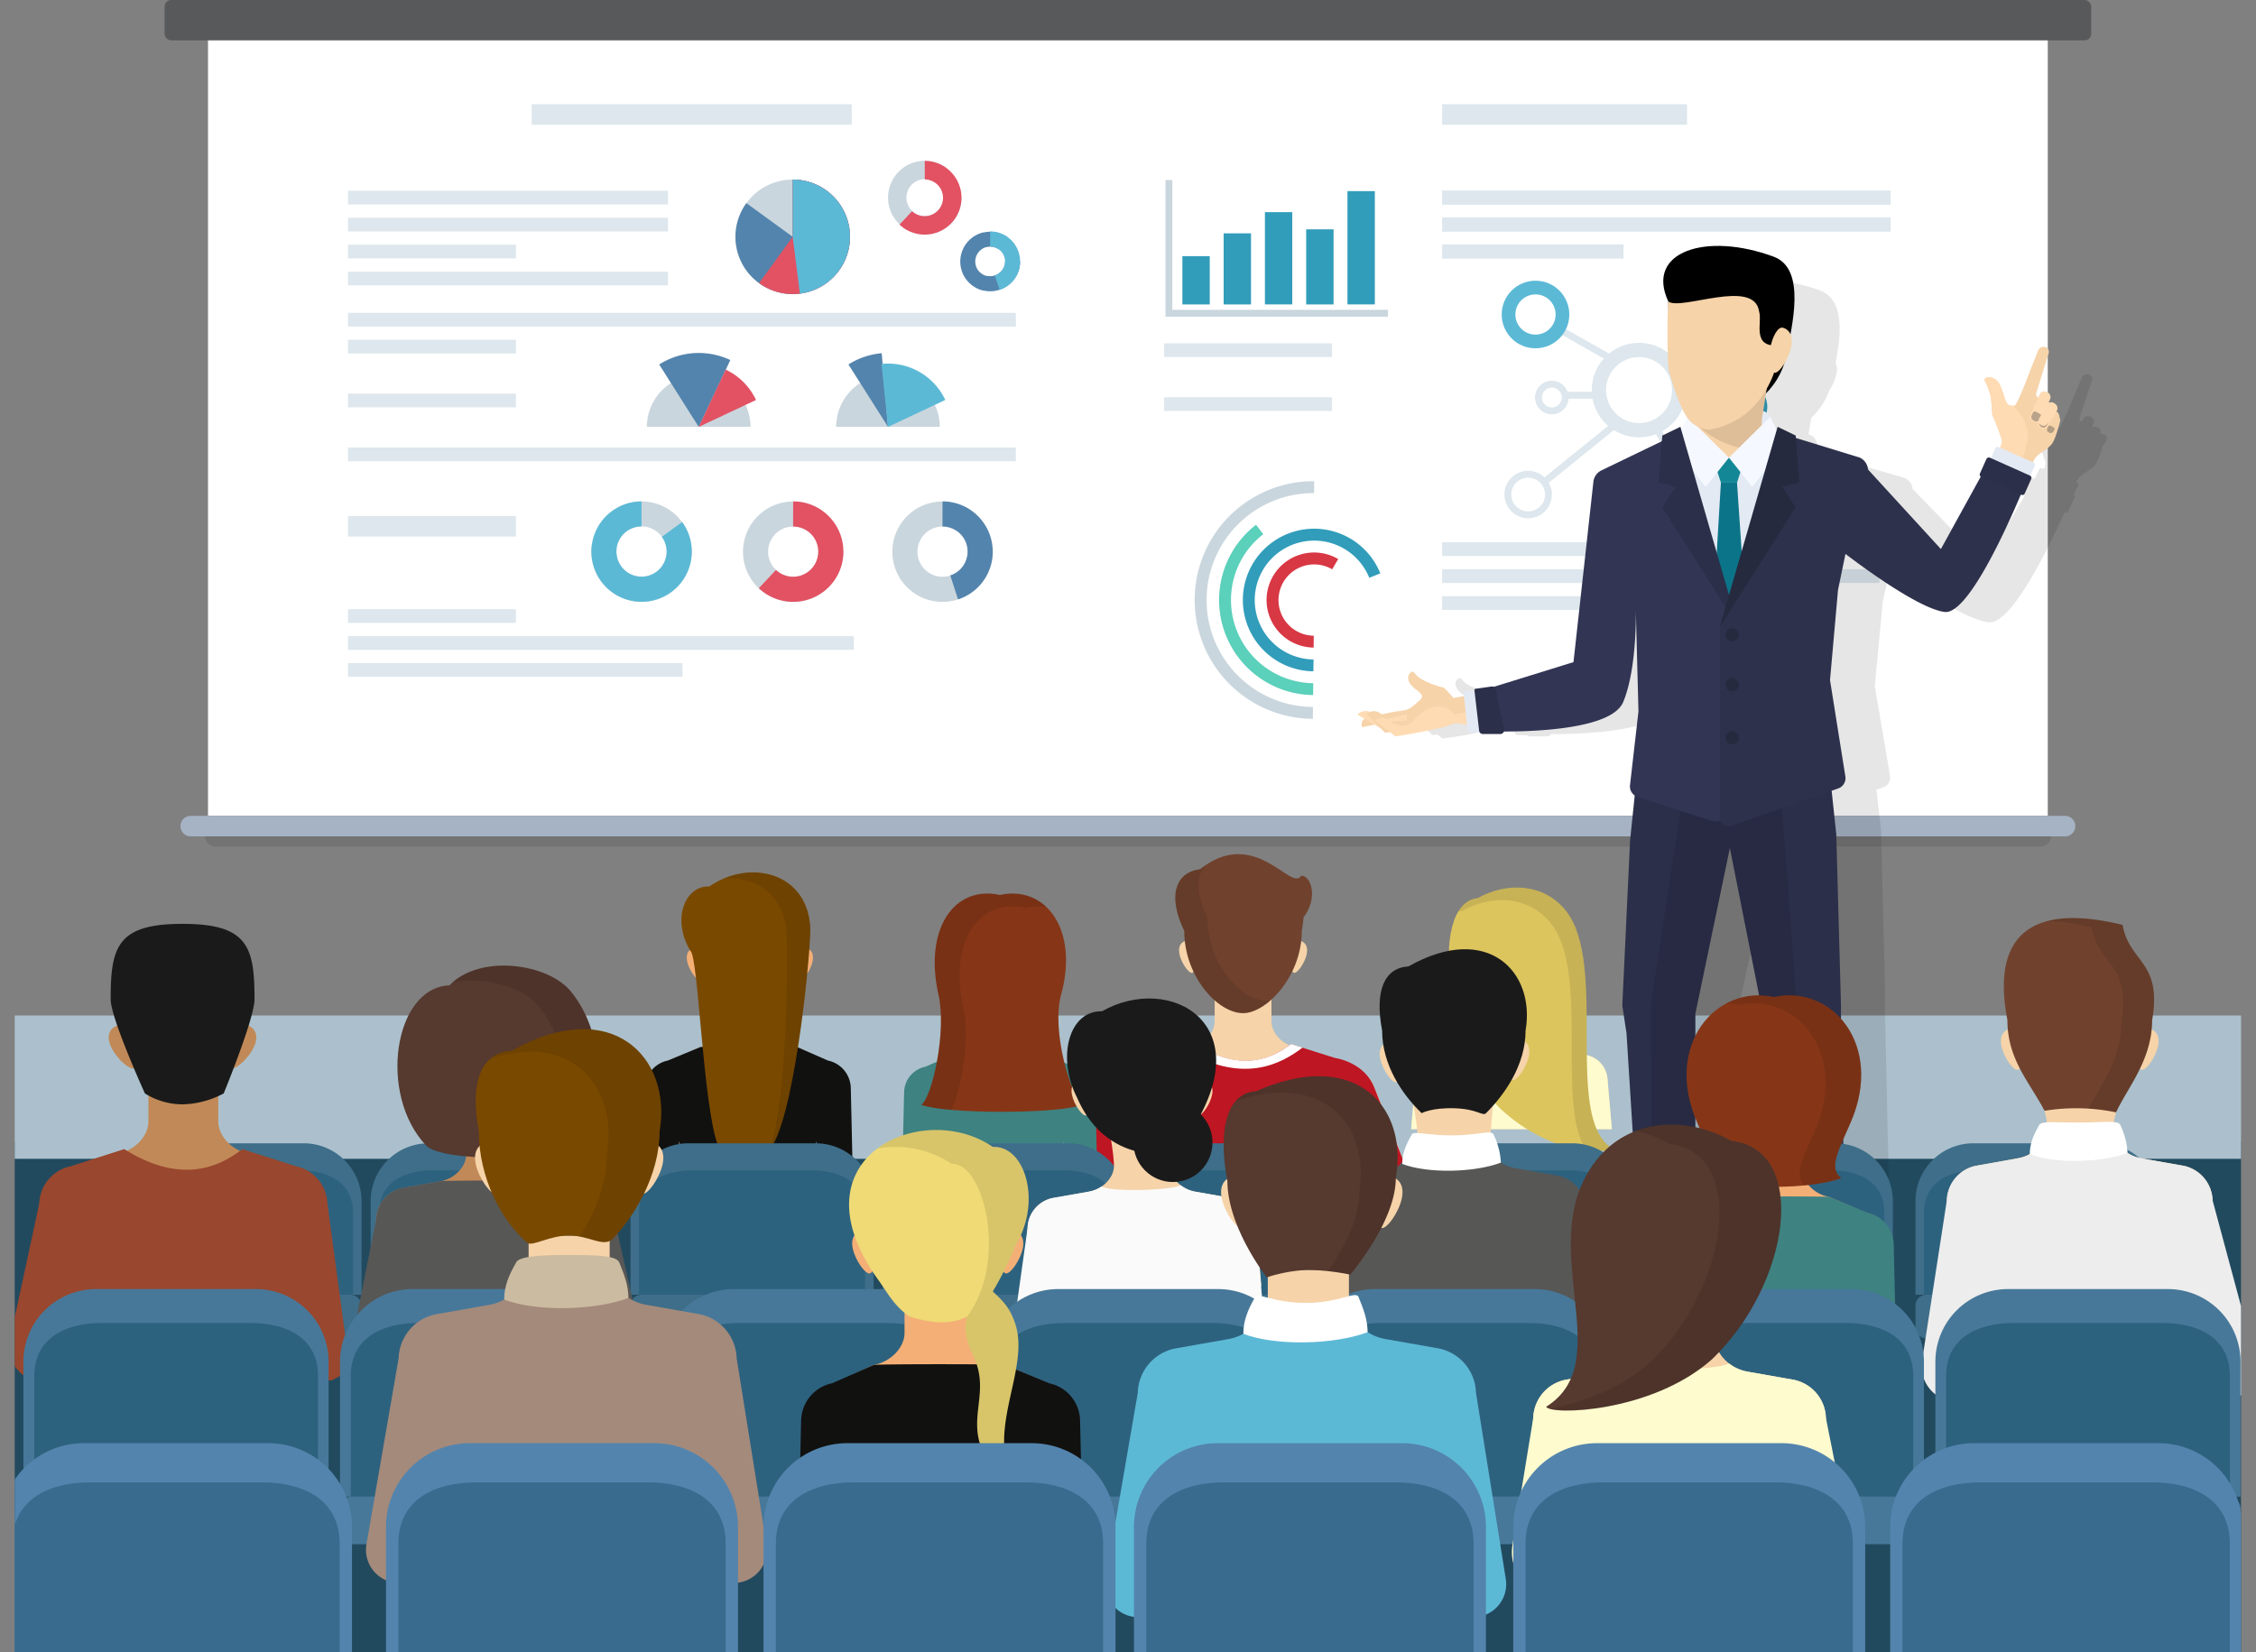<svg xmlns="http://www.w3.org/2000/svg" xmlns:xlink="http://www.w3.org/1999/xlink" viewBox="0 0 658.67 482.43"><rect x="0" y="0" width="658.67" height="482.43" fill="#808080" stroke="none"/><defs><clipPath id="clip-path" transform="translate(0 -17.57)"><rect x="4.3" width="650" height="500" style="fill:none"/></clipPath></defs><title>synergytraining</title><g style="isolation:isolate"><g id="Layer_2" data-name="Layer 2"><g id="background"><rect x="60.73" y="6" width="537.14" height="232.24" style="fill:#fff"/><line x1="199.27" y1="195.63" x2="101.6" y2="195.63" style="fill:none;stroke:#dde7ed;stroke-miterlimit:10;stroke-width:4px"/><line x1="249.27" y1="187.77" x2="101.6" y2="187.77" style="fill:none;stroke:#dde7ed;stroke-miterlimit:10;stroke-width:4px"/><line x1="150.61" y1="179.9" x2="101.6" y2="179.9" style="fill:none;stroke:#dde7ed;stroke-miterlimit:10;stroke-width:4px"/><line x1="150.61" y1="153.69" x2="101.6" y2="153.69" style="fill:none;stroke:#dde7ed;stroke-miterlimit:10;stroke-width:6px"/><line x1="296.6" y1="132.69" x2="101.6" y2="132.69" style="fill:none;stroke:#dde7ed;stroke-miterlimit:10;stroke-width:4px"/><line x1="150.61" y1="116.95" x2="101.6" y2="116.95" style="fill:none;stroke:#dde7ed;stroke-miterlimit:10;stroke-width:4px"/><line x1="150.61" y1="101.22" x2="101.6" y2="101.22" style="fill:none;stroke:#dde7ed;stroke-miterlimit:10;stroke-width:4px"/><line x1="296.6" y1="93.35" x2="101.6" y2="93.35" style="fill:none;stroke:#dde7ed;stroke-miterlimit:10;stroke-width:4px"/><line x1="195.03" y1="81.32" x2="101.6" y2="81.32" style="fill:none;stroke:#dde7ed;stroke-miterlimit:10;stroke-width:4px"/><line x1="150.61" y1="73.45" x2="101.6" y2="73.45" style="fill:none;stroke:#dde7ed;stroke-miterlimit:10;stroke-width:4px"/><line x1="195.03" y1="65.58" x2="101.6" y2="65.58" style="fill:none;stroke:#dde7ed;stroke-miterlimit:10;stroke-width:4px"/><line x1="195.03" y1="57.71" x2="101.6" y2="57.71" style="fill:none;stroke:#dde7ed;stroke-miterlimit:10;stroke-width:4px"/><line x1="248.68" y1="33.43" x2="155.24" y2="33.43" style="fill:none;stroke:#dde7ed;stroke-miterlimit:10;stroke-width:6px"/><line x1="492.55" y1="33.43" x2="421.04" y2="33.43" style="fill:none;stroke:#dde7ed;stroke-miterlimit:10;stroke-width:6px"/><path d="M231.26,70h.36a16.72,16.72,0,0,1,12.78,6.15l.23.28a16.73,16.73,0,0,1,3.16,13.83l-.08.35a16.72,16.72,0,0,1-8.84,11.09l-.33.16a16.72,16.72,0,0,1-14.18,0l-.33-.16a16.72,16.72,0,0,1-8.84-11.09l-.08-.35a16.73,16.73,0,0,1,3.16-13.83l.23-.28A16.72,16.72,0,0,1,231.26,70Z" transform="translate(0 -17.57)" style="fill:#cad6dd"/><path d="M231.44,70h.18a16.72,16.72,0,0,1,12.78,6.15l.23.28a16.73,16.73,0,0,1,3.16,13.83l-.08.35a16.72,16.72,0,0,1-8.84,11.09l-.33.16a16.72,16.72,0,0,1-14.18,0l-.33-.16a16.72,16.72,0,0,1-8.84-11.09l-.08-.35a16.73,16.73,0,0,1,2.81-13.37l13.53,9.83Z" transform="translate(0 -17.57)" style="fill:#5384ad"/><path d="M231.44,70h.18a16.72,16.72,0,0,1,12.78,6.15l.23.28a16.73,16.73,0,0,1,3.16,13.83l-.08.35a16.72,16.72,0,0,1-8.84,11.09l-.33.16a16.72,16.72,0,0,1-14.18,0l-.33-.16a16.72,16.72,0,0,1-2.41-1.46l9.83-13.53Z" transform="translate(0 -17.57)" style="fill:#e25263"/><path d="M231.44,70h.18a16.72,16.72,0,0,1,12.78,6.15l.23.28a16.73,16.73,0,0,1,3.16,13.83l-.08.35a16.72,16.72,0,0,1-8.84,11.09l-.33.16a16.71,16.71,0,0,1-5,1.45l-2.1-16.59Z" transform="translate(0 -17.57)" style="fill:#5cb9d6"/><path d="M180.48,165.67l.14-.07a14.65,14.65,0,0,1,12.42-.44l.29.13a14.66,14.66,0,0,1,8.09,9.44l.08.31a14.66,14.66,0,0,1-2.33,12.21l-.19.26a14.65,14.65,0,0,1-11,5.79h-.32a14.65,14.65,0,0,1-11.38-5l-.21-.24a14.66,14.66,0,0,1-3.27-11.52l7.25,1.05a7.33,7.33,0,0,0,1.59,5.7l.21.24a7.33,7.33,0,0,0,5.56,2.44h.32a7.33,7.33,0,0,0,5.37-2.83l.19-.26a7.33,7.33,0,0,0,1.14-6l-.08-.31a7.33,7.33,0,0,0-4-4.61l-.29-.13a7.33,7.33,0,0,0-6.07.22l-.14.07Z" transform="translate(0 -17.57)" style="fill:#cad6dd"/><path d="M193.23,174.33a7.33,7.33,0,0,1,1.25,5.78q0,.16-.07.31a7.33,7.33,0,0,1-3.78,4.75l-.29.14a7.33,7.33,0,0,1-6.07,0l-.29-.14a7.33,7.33,0,0,1-3.78-4.75q0-.15-.07-.31a7.33,7.33,0,0,1,1.35-5.92l.2-.25a7.33,7.33,0,0,1,5.47-2.63h.16V164h-.16a14.65,14.65,0,0,0-11.2,5.39l-.2.25A14.66,14.66,0,0,0,173,181.75l.07.31a14.66,14.66,0,0,0,7.75,9.72l.29.14a14.65,14.65,0,0,0,12.43,0l.29-.14a14.66,14.66,0,0,0,7.75-9.72l.07-.31A14.66,14.66,0,0,0,199.16,170Z" transform="translate(0 -17.57)" style="fill:#5cb9d6"/><path d="M246.23,178.62c0,.05,0,.11,0,.16A14.66,14.66,0,0,1,240.85,190l-.25.2A14.65,14.65,0,0,1,228.49,193l-.31-.07a14.65,14.65,0,0,1-9.73-7.74l-.14-.29a14.66,14.66,0,0,1,0-12.43l.14-.29a14.65,14.65,0,0,1,9.71-7.76l.31-.07a14.65,14.65,0,0,1,11.72,2.45l-4.3,5.93a7.33,7.33,0,0,0-5.78-1.24l-.31.07a7.33,7.33,0,0,0-4.74,3.79l-.14.29a7.33,7.33,0,0,0,0,6.07l.14.29a7.33,7.33,0,0,0,4.75,3.78l.31.07a7.33,7.33,0,0,0,5.92-1.36l.25-.2a7.33,7.33,0,0,0,2.63-5.47c0-.05,0-.11,0-.16Z" transform="translate(0 -17.57)" style="fill:#cad6dd"/><path d="M231.58,164h.16a14.65,14.65,0,0,1,11.2,5.39l.2.25a14.66,14.66,0,0,1,2.77,12.12l-.07.31a14.66,14.66,0,0,1-7.75,9.72l-.29.14a14.65,14.65,0,0,1-12.43,0l-.29-.14a14.65,14.65,0,0,1-3.53-2.45l5-5.34a7.32,7.32,0,0,0,1.69,1.19l.29.14a7.33,7.33,0,0,0,6.07,0l.29-.14a7.33,7.33,0,0,0,3.78-4.75q0-.15.07-.31a7.33,7.33,0,0,0-1.35-5.92l-.2-.25a7.33,7.33,0,0,0-5.47-2.63h-.16Z" transform="translate(0 -17.57)" style="fill:#e25263"/><path d="M280.74,75.28s0,.08,0,.12a10.74,10.74,0,0,1-3.94,8.21l-.18.15a10.73,10.73,0,0,1-8.87,2l-.23-.05a10.74,10.74,0,0,1-7.13-5.67l-.1-.21a10.74,10.74,0,0,1,0-9.11l.1-.21a10.74,10.74,0,0,1,7.11-5.69l.23-.05a10.73,10.73,0,0,1,8.59,1.8l-3.15,4.35a5.37,5.37,0,0,0-4.24-.91l-.23.05a5.37,5.37,0,0,0-3.47,2.78l-.1.21a5.37,5.37,0,0,0,0,4.45l.1.21a5.37,5.37,0,0,0,3.48,2.77l.23.05a5.37,5.37,0,0,0,4.33-1l.18-.15a5.37,5.37,0,0,0,1.92-4s0-.08,0-.12Z" transform="translate(0 -17.57)" style="fill:#cad6dd"/><path d="M270,64.55h.12a10.74,10.74,0,0,1,8.2,4l.15.18a10.74,10.74,0,0,1,2,8.88l-.05.23a10.74,10.74,0,0,1-5.68,7.12l-.21.1a10.73,10.73,0,0,1-9.11,0l-.21-.1a10.74,10.74,0,0,1-2.59-1.8l3.67-3.91a5.36,5.36,0,0,0,1.24.87l.21.1a5.37,5.37,0,0,0,4.45,0l.21-.1a5.37,5.37,0,0,0,2.77-3.48l.05-.23a5.37,5.37,0,0,0-1-4.34l-.15-.18a5.37,5.37,0,0,0-4-1.93H270Z" transform="translate(0 -17.57)" style="fill:#e25263"/><path d="M289.84,178.62c0,.05,0,.11,0,.16A14.66,14.66,0,0,1,284.46,190l-.25.2A14.65,14.65,0,0,1,272.09,193l-.31-.07a14.65,14.65,0,0,1-9.73-7.74l-.14-.29a14.66,14.66,0,0,1,0-12.43l.14-.29a14.65,14.65,0,0,1,9.71-7.76l.31-.07a14.65,14.65,0,0,1,11.72,2.45l-4.3,5.93a7.33,7.33,0,0,0-5.78-1.24l-.31.07a7.33,7.33,0,0,0-4.74,3.79l-.14.29a7.33,7.33,0,0,0,0,6.07l.14.29a7.33,7.33,0,0,0,4.75,3.78l.31.07a7.33,7.33,0,0,0,5.92-1.36l.25-.2a7.33,7.33,0,0,0,2.63-5.47c0-.05,0-.11,0-.16Z" transform="translate(0 -17.57)" style="fill:#cad6dd"/><path d="M275.18,164h.16a14.65,14.65,0,0,1,11.2,5.39l.2.25a14.66,14.66,0,0,1,2.77,12.12l-.07.31a14.66,14.66,0,0,1-7.75,9.72l-.29.14a14.64,14.64,0,0,1-1.69.67l-2.26-7a7.38,7.38,0,0,0,.77-.3l.29-.14a7.33,7.33,0,0,0,3.78-4.75q0-.15.07-.31A7.33,7.33,0,0,0,281,174.2l-.2-.25a7.33,7.33,0,0,0-5.47-2.63h-.16Z" transform="translate(0 -17.57)" style="fill:#5384ad"/><path d="M297.84,93.88s0,.06,0,.09a8.74,8.74,0,0,1-3.21,6.68l-.15.12a8.73,8.73,0,0,1-7.22,1.66l-.19,0a8.74,8.74,0,0,1-5.8-4.61l-.08-.17a8.74,8.74,0,0,1,0-7.41l.08-.17a8.74,8.74,0,0,1,5.79-4.63l.19,0a8.73,8.73,0,0,1,7,1.46l-2.56,3.54a4.37,4.37,0,0,0-3.45-.74l-.19,0a4.37,4.37,0,0,0-2.83,2.26l-.08.17a4.37,4.37,0,0,0,0,3.62l.08.17A4.37,4.37,0,0,0,288,98.13l.19,0a4.37,4.37,0,0,0,3.53-.81l.15-.12A4.37,4.37,0,0,0,293.47,94s0-.06,0-.09Z" transform="translate(0 -17.57)" style="fill:#5384ad"/><path d="M289.1,85.16h.09a8.74,8.74,0,0,1,6.68,3.22l.12.15a8.74,8.74,0,0,1,1.65,7.22l0,.19a8.74,8.74,0,0,1-4.62,5.79l-.17.08a8.72,8.72,0,0,1-1,.4L290.45,98l.46-.18.17-.08A4.37,4.37,0,0,0,293.34,95l0-.19a4.37,4.37,0,0,0-.81-3.53l-.12-.15a4.37,4.37,0,0,0-3.26-1.57h-.09Z" transform="translate(0 -17.57)" style="fill:#5cb9d6"/><path d="M188.86,142.23c0-.05,0-.11,0-.16a15.16,15.16,0,0,1,5.58-11.58l.26-.21a15.15,15.15,0,0,1,12.53-2.86l.32.07a15.15,15.15,0,0,1,10,8l.14.3a15.16,15.16,0,0,1,1.43,6.43h-30.3Z" transform="translate(0 -17.57)" style="fill:#cad6dd"/><path d="M192.46,124a21.56,21.56,0,0,1,16.19-2.85l.32.07a21.55,21.55,0,0,1,4.26,1.49L204,142.23Z" transform="translate(0 -17.57)" style="fill:#5384ad"/><path d="M211.88,125.51a18.48,18.48,0,0,1,8.71,8.56l.14.3L204,142.23Z" transform="translate(0 -17.57)" style="fill:#e25263"/><path d="M244.12,142.23c0-.05,0-.11,0-.16a15.15,15.15,0,0,1,5.58-11.58l.26-.21a15.15,15.15,0,0,1,12.53-2.86l.32.07a15.15,15.15,0,0,1,10,8l.14.3a15.15,15.15,0,0,1,1.43,6.43h-30.3Z" transform="translate(0 -17.57)" style="fill:#cad6dd"/><path d="M247.71,124a21.55,21.55,0,0,1,9.72-3.28l1.83,21.49Z" transform="translate(0 -17.57)" style="fill:#5384ad"/><path d="M257.36,123.84a18.47,18.47,0,0,1,5.86.33l.32.07a18.48,18.48,0,0,1,12.31,9.82l.14.3-16.72,7.87Z" transform="translate(0 -17.57)" style="fill:#5cb9d6"/><line x1="518.72" y1="176.1" x2="421.04" y2="176.1" style="fill:none;stroke:#dde7ed;stroke-miterlimit:10;stroke-width:4px"/><line x1="548.72" y1="168.23" x2="421.04" y2="168.23" style="fill:none;stroke:#dde7ed;stroke-miterlimit:10;stroke-width:4px"/><line x1="470.05" y1="160.36" x2="421.04" y2="160.36" style="fill:none;stroke:#dde7ed;stroke-miterlimit:10;stroke-width:4px"/><line x1="388.9" y1="117.99" x2="339.89" y2="117.99" style="fill:none;stroke:#dde7ed;stroke-miterlimit:10;stroke-width:4px"/><line x1="388.9" y1="102.25" x2="339.89" y2="102.25" style="fill:none;stroke:#dde7ed;stroke-miterlimit:10;stroke-width:4px"/><line x1="474.01" y1="73.45" x2="421.04" y2="73.45" style="fill:none;stroke:#dde7ed;stroke-miterlimit:10;stroke-width:4.158px"/><line x1="552.01" y1="65.58" x2="421.04" y2="65.58" style="fill:none;stroke:#dde7ed;stroke-miterlimit:10;stroke-width:4.158px"/><line x1="552.01" y1="57.71" x2="421.04" y2="57.71" style="fill:none;stroke:#dde7ed;stroke-miterlimit:10;stroke-width:4.158px"/><path d="M383.38,220.54a27.76,27.76,0,0,1-16.66-49.73l2.12,2.75a24.29,24.29,0,0,0,14.58,43.51Z" transform="translate(0 -17.57)" style="fill:#5bd0bb"/><path d="M383.53,206.67a13.88,13.88,0,1,1,7.17-25.85l-1.75,3a10.41,10.41,0,1,0-5.38,19.39Z" transform="translate(0 -17.57)" style="fill:#d83744"/><path d="M383.31,227.48a34.69,34.69,0,0,1,.37-69.39v3.47a31.22,31.22,0,0,0-.34,62.45Z" transform="translate(0 -17.57)" style="fill:#cad6dd"/><path d="M383.46,213.6A20.82,20.82,0,1,1,403,185l-3.22,1.3a17.35,17.35,0,1,0-16.27,23.84Z" transform="translate(0 -17.57)" style="fill:#319dba"/><polyline points="405.26 91.48 341.28 91.48 341.28 52.58" style="fill:none;stroke:#cad6dd;stroke-miterlimit:10;stroke-width:2px"/><rect x="345.21" y="74.8" width="7.99" height="14.1" style="fill:#319dba"/><rect x="357.26" y="68.14" width="7.99" height="20.76" style="fill:#319dba"/><rect x="369.31" y="61.95" width="7.99" height="26.94" style="fill:#319dba"/><rect x="381.36" y="66.97" width="7.99" height="21.93" style="fill:#319dba"/><rect x="393.41" y="55.81" width="7.99" height="33.08" style="fill:#319dba"/><line x1="500.65" y1="94.75" x2="487.33" y2="106.17" style="fill:none;stroke:#dde7ed;stroke-miterlimit:10;stroke-width:2px"/><line x1="504.23" y1="118.76" x2="489.68" y2="116.3" style="fill:none;stroke:#dde7ed;stroke-miterlimit:10;stroke-width:2px"/><line x1="492.55" y1="140.73" x2="482.84" y2="123.64" style="fill:none;stroke:#dde7ed;stroke-miterlimit:10;stroke-width:2px"/><line x1="466.82" y1="115.42" x2="457" y2="115.42" style="fill:none;stroke:#dde7ed;stroke-miterlimit:10;stroke-width:2px"/><line x1="470.9" y1="105.04" x2="454.97" y2="96.03" style="fill:none;stroke:#dde7ed;stroke-miterlimit:10;stroke-width:2px"/><line x1="472" y1="123.64" x2="450.89" y2="140.73" style="fill:none;stroke:#dde7ed;stroke-miterlimit:10;stroke-width:2px"/><circle cx="478.54" cy="113.91" r="11.72" style="fill:none;stroke:#dde7ed;stroke-miterlimit:10;stroke-width:4.158px"/><circle cx="504.4" cy="89.86" r="6.17" style="fill:none;stroke:#319dba;stroke-miterlimit:10;stroke-width:4px"/><circle cx="509.11" cy="118.76" r="4.88" style="fill:none;stroke:#319dba;stroke-miterlimit:10;stroke-width:4px"/><circle cx="495.11" cy="144.03" r="4.18" style="fill:none;stroke:#319dba;stroke-miterlimit:10;stroke-width:2px"/><circle cx="448.31" cy="91.84" r="7.87" style="fill:none;stroke:#5cb9d6;stroke-miterlimit:10;stroke-width:4px"/><circle cx="446.17" cy="144.41" r="5.93" style="fill:none;stroke:#dde7ed;stroke-miterlimit:10;stroke-width:2px"/><circle cx="453.08" cy="116.08" r="3.91" style="fill:none;stroke:#dde7ed;stroke-miterlimit:10;stroke-width:2px"/><rect x="59.8" y="241.24" width="539.01" height="5.96" rx="2.94" ry="2.94" style="opacity:0.1"/><path d="M602.92,255.81H55.69a3,3,0,0,0-3,3h0a3,3,0,0,0,3,3H602.92a3,3,0,0,0,3-3h0A3,3,0,0,0,602.92,255.81Z" transform="translate(0 -17.57)" style="fill:#a5b3c4"/><rect x="48.06" width="562.49" height="11.79" rx="1.9" ry="1.9" style="fill:#58595b"/><rect x="4.3" y="333.34" width="650" height="149.08" style="fill:#224a5f"/><rect x="4.3" y="296.54" width="650" height="41.85" style="fill:#abc0cc"/></g><g id="trainer"><path d="M614.48,144.53l-.18-.1a1.37,1.37,0,0,0-1.2,0l.12-.19a1.22,1.22,0,0,0-.48-1.73l-.37-.2a1.39,1.39,0,0,0-1.25,0l-.28-.3.42-.88a1.32,1.32,0,0,0-.72-1.78l-.43-.18a1.47,1.47,0,0,0-1.89.68l-.4.84a.91.91,0,0,1-.65-1.14l3.59-10.93a1.33,1.33,0,0,0-1-1.71,1.75,1.75,0,0,0-2,1l-2.36,5.61S601.63,143,600.8,143l-.83,0c-2,0-1.79-3-3.45-5.87a3.51,3.51,0,0,0-3.54-1.85.85.85,0,0,0-.36.11.78.78,0,0,0-.38.55.73.73,0,0,0,0,.35,16.82,16.82,0,0,1,1.77,4.49c.21,1.7.39,4.5.39,4.5a1.44,1.44,0,0,0,.13.48c.52,1.15,2.84,6.3,2.69,7.32a2.12,2.12,0,0,1-.06.25l0,.11-.08.24-.05.15-.11.28-.07.16-.1.25-.52-.22a.7.7,0,0,0-.88.38l-1.28,2.69-.36-.15a.75.75,0,0,0-1,.35l-1.9,4a.66.66,0,0,0,.28.85L579.55,182.1l-21.13-21.73a4,4,0,0,0-2.36-3.25l-18.56-5.36-.06-.66-5.25-2.39-.29.94L530.08,146h0c-.2-.6-.88-1.15-2.06-1.59l.8-4.8a20.6,20.6,0,0,0,5.21-7.93,14.18,14.18,0,0,0,2.16-5,5.28,5.28,0,0,0-.25-3.22c1.59-8.09,2.74-18.54-4.82-21.19-19.46-6.82-37.39-1.49-30.58,12.23-.41,2.36-.34,17.49.14,19,1.36,4.25,3.15,9.75,5.32,12.7l-1.71,3.46-.28-.9-5.25,2.39-.13,1.57-17.49,7.94a4,4,0,0,0-2.36,3.25L473,213l-23.1,6.77a1.12,1.12,0,0,0-.6-.1l-4,.54c-.56.08-1,0-1,.52l-2.13.21a1,1,0,0,0-1,1l0,.34-3.11.52h0a32.34,32.34,0,0,0-2.76-2.83s-5.51-1.23-7.81-3.26c-.13-.12-1-1.17-1.16-1.16-1.25.11-2.64,2.39.73,4.8,2.36,1.69,2.43,2.09.67,3.54-3.56,2.92-2.89,1.88-8.18,2.92-1,.2-1.77.34-2.32.43l-.35-.26a3,3,0,0,0-2.8-.38,3.68,3.68,0,0,0-3.75.69l2,1.14a1.76,1.76,0,0,0-.69,2.3l3.61-.66,1.78,1,1.2,1.15,1.46-.13,1.55,1.14a124.56,124.56,0,0,0,12.27-2.18l.83-.13a42.31,42.31,0,0,0,4.51-1.37c.54.07,1.7.22,3.17.4l.15,1.4a1,1,0,0,0,1.06.85l2.6.06a1.1,1.1,0,0,0,.81.36h5.12a1.08,1.08,0,0,0,1-.66c9.56,0,31.39-.78,34.61-8.06,4.14-9.36,3.66-25.37,3.66-25.37l.77,27.92-2.45,20.18a2.9,2.9,0,0,0,1.33,2.76l-1.35,12.27-2.26,45.15,1.21,7.54,3.72,55.81a27.36,27.36,0,0,1-8.62,4.88c-10.67,4.05-11.58,7.42-10.6,8.36,1.64,1.56,6.25,3.91,12.9,1.51l.82-.31,5-2,.79-.31,2.12-.81c.62-.23,1.12-.41,1.44-.52a38.87,38.87,0,0,1,6.2-1.43,5.5,5.5,0,0,0,4.73-4.41l.19-1.13,0-.22c.06-.39.13-.78.19-1.16h0c.08-.52.16-1,.22-1.5l.8-.17V309.1l10-45.32,9.55,45.32,1.4,20.88,7,42.77.93.3c-.59,2.93-2.25,7.1-2,8.59a2,2,0,0,0,.12,1.22c1.4,2.09,4.87,6.73,8.09,6.13,3.73-.71,8.55-4.37,9.33-8.32a1.37,1.37,0,0,0-.1-.49c0-.13.08-.26.1-.39.1-.51-2.1-5.11-2.91-6.1l2-.37-1.31-59.44v-7L549.19,260l-1.34-11.86,1.84-.6a3,3,0,0,0,2.16-3.17l-4.47-26.46,2.32-24.62,2.17-9.86s20.48,15,28.84,15.86c6.62.67,17.72-22.42,22-32l.1,0a.75.75,0,0,0,1-.35l1.9-4a.66.66,0,0,0-.27-.84l1.29-2.71a.63.63,0,0,0-.29-.87l-.29-.12a9.52,9.52,0,0,1,1.21-1.73c1.08-1,3.33-2,4.43-3.44a21.26,21.26,0,0,0,2.07-5.22l1.09-1.76A1.21,1.21,0,0,0,614.48,144.53Z" transform="translate(0 -17.57)" style="opacity:0.1"/><path d="M535.06,374.44s.94,8.14,1.72,9.08,3.08,6,3,6.57c-.78,4.23-5.63,8.14-9.39,8.89-3.24.65-6.73-4.31-8.14-6.55-.82-1.3,1.86-7.71,2.06-11a23.52,23.52,0,0,0-1-7Z" transform="translate(0 -17.57)"/><path d="M535.06,373.5s.94,8.14,1.72,9.08,3.08,6,3,6.57c-.78,4.23-5.63,8.14-9.39,8.89-3.24.65-6.73-4.31-8.14-6.55-.82-1.3,1.86-7.71,2.06-11a23.52,23.52,0,0,0-1-7Z" transform="translate(0 -17.57)" style="fill:#4c3025"/><path d="M494.39,378c-.1,1.39-.49,4-.85,6.23a5.69,5.69,0,0,1-4.77,4.71,37.22,37.22,0,0,0-6.24,1.53c-1.72.58-8.69,3.58-10.26,4.18-6.7,2.56-11.34.06-13-1.62-1-1-.07-4.61,10.67-8.94s11.65-9.67,11.65-9.67Z" transform="translate(0 -17.57)" style="fill:#4c3025"/><path d="M493.68,383.33a5.69,5.69,0,0,1-4.76,4.71,37.2,37.2,0,0,0-6.24,1.53c-1.72.58-8.69,3.58-10.26,4.18-6.7,2.56-11.34.06-13-1.62a.82.82,0,0,1-.21-.45,1.28,1.28,0,0,0,.08,1.38c1.65,1.67,6.29,4.18,13,1.62,1.58-.6,8.55-3.6,10.26-4.18a37.21,37.21,0,0,1,6.24-1.53,5.69,5.69,0,0,0,4.77-4.71c.14-.88.28-1.8.41-2.69C493.86,382.16,493.77,382.75,493.68,383.33Z" transform="translate(0 -17.57)"/><polygon points="537.5 301.14 537.5 293.63 536.12 243.57 534.46 228.02 505.06 233 477.72 228.02 475.93 245.38 473.65 293.63 474.88 301.69 478.63 361.43 482.26 365.09 494.98 362.22 494.98 296.04 505.06 247.61 514.67 296.04 516.08 318.36 523.15 364.06 530.05 366.41 538.81 364.66 537.5 301.14" style="fill:#2b2f49"/><polygon points="520.34 236.31 505.06 233 490.64 236.73 482 293 482.26 365.09 494.98 362.22 494.98 296.04 505.06 247.61 514.67 296.04 516.08 318.36 523.15 364.06 530.05 366.41 520.34 236.31" style="opacity:0.1"/><path d="M521.55,121.34c-2.06,10.78-12.29,17.37-18.46,17.43-8.29.07-16.05-13-16-33.16-6.85-14.66,11.2-20.36,30.79-13.07C527.54,96.12,523.12,113.07,521.55,121.34Z" transform="translate(0 -17.57)"/><path d="M516.88,139.3c.75,2.51,3.26,23-12.09,22.26-15.12-.69-12.87-19.76-12.09-22.26.43-1.37,4.29-3,12.09-3S516.37,137.61,516.88,139.3Z" transform="translate(0 -17.57)" style="fill:#e4eaf4"/><path d="M514.35,140.42l1.88-12-21,4.7v7.33c0,4-3.83,8-8.56,8.84,0,0,20.15,26.52,15.42,25.69l20.81-25.69C518.18,148.42,514.35,144.47,514.35,140.42Z" transform="translate(0 -17.57)" style="fill:#f6d3a9"/><path d="M495.23,133.09v7.33a6.62,6.62,0,0,1-.07.92,27.22,27.22,0,0,0,10,6.17c5.76,2,11.39,2.16,15.17,1-3.47-1.55-6-4.77-6-8.05l1.88-12Z" transform="translate(0 -17.57)" style="opacity:0.1"/><path d="M535.58,152.69,520.94,148c-5.66,4.34-16.15,10.16-32.3,0L474,152.69A10.82,10.82,0,0,0,465.37,163l14.27,31.76-.22,30.59-1,14.67,26,6.14L530.69,240l-1.85-14.67.64-30.59L544.21,163A10.82,10.82,0,0,0,535.58,152.69Z" transform="translate(0 -17.57)" style="fill:#e4eaf4"/><polygon points="511.65 207.5 504.78 211.63 498.47 207.56 502.44 140.94 507.15 140.94 511.65 207.5" style="fill:#0c7489"/><polygon points="502.44 140.94 500.99 136.42 504.79 133.63 508.6 136.42 507.15 140.94 502.44 140.94" style="fill:#148796"/><polygon points="504.79 133.63 516.88 121.69 520.94 130.46 511.57 142.16 504.79 133.63" style="fill:#f5f8ff"/><polygon points="504.79 133.63 492.7 121.69 488.64 130.46 498.01 142.16 504.79 133.63" style="fill:#f5f8ff"/><path d="M424.3,221.41l23-4.13s2.29,5.58,2.29,8.63S444.12,230,438.89,230a140.17,140.17,0,0,1-14.16-1.37Z" transform="translate(0 -17.57)" style="fill:#f6d3a9"/><path d="M397.71,229.9a2,2,0,0,1,1.27-2.73c.76-.2,1.52-.4,2-.53,1-.31,1.09-.18,4.72-.94,5.32-1.11,4.65,0,8.23-3.12,1.77-1.54,1.71-2-.67-3.78-3.39-2.58-2-5-.73-5.13.15,0,1,1.11,1.17,1.24,2.32,2.16,7.87,3.48,7.87,3.48s4.64,4.32,6.1,8.51c.39,1.12-6.51,3.09-7.07,3.2-3.21.63-6.52.93-9.76,1.39-.48.07-3.39-3.47-3.39-3.47l-9.69,1.88Z" transform="translate(0 -17.57)" style="fill:#f6d3a9"/><path d="M400.46,225.61a31.71,31.71,0,0,0,4.44,1.93c4.07-.92,4.59-1.2,5.87-1.37,0,.25,0,1.85,0,1.85l-7.62,2.27-6.81-4.07h0A3.55,3.55,0,0,1,400.46,225.61Z" transform="translate(0 -17.57)" style="fill:#ffdbb3"/><path d="M403,225.89l3,2.36,4.81-.23.56,2.82-7,.66L399,226.1l.67-.4A2.87,2.87,0,0,1,403,225.89Z" transform="translate(0 -17.57)" style="fill:#f6d3a9"/><path d="M449.64,225.9a14.1,14.1,0,0,0-.49-3.21l-25.86,3.63,1.46,2.26A140.17,140.17,0,0,0,438.89,230C444.12,230,449.64,229,449.64,225.9Z" transform="translate(0 -17.57)" style="fill:#ffdbb3"/><path d="M401.41,227.91a3.58,3.58,0,0,1,4.32.12,4.64,4.64,0,0,0,4.06,1.38c1.91-.37,2.1-.48,3.56-2.12,2.78-3.14,6.79-4.3,9.54-2.59a6,6,0,0,1,2.42,3.14c.69,1.84-17.77,4.85-17.94,4.73l-6-4.66Z" transform="translate(0 -17.57)" style="fill:#ffdbb3"/><path d="M459.4,210.92l5.8-52.52a4.23,4.23,0,0,1,2.38-3.48l23-11.1,16.9,56.9L505,253.6a4,4,0,0,1-5.26,3.65l-21.66-7a3.18,3.18,0,0,1-2.18-3.38l2.47-21.56-.78-29.84s.49,17.11-3.68,27.11-39.34,8.53-39.34,8.53l-1.77-11.94Z" transform="translate(0 -17.57)" style="fill:#323554"/><polygon points="485.33 127.19 484.25 140.86 489.26 142.16 485.33 148.16 507.51 183.16 490.61 124.63 485.33 127.19" style="fill:#2b2f49"/><path d="M566.67,177.9,545.4,154.68A4.23,4.23,0,0,0,543,151.2l-24-7.37-16.9,56.9v55.52a2.58,2.58,0,0,0,3.38,2.46l31.14-10.88a3.18,3.18,0,0,0,2.18-3.38l-4.5-28.28,2.33-26.31,2.18-10.54s20.62,16,29,16.95,24-38.65,24-38.65l-11.23-5Z" transform="translate(0 -17.57)" style="fill:#2e314c"/><polygon points="524.28 127.19 525.36 140.86 520.34 142.16 524.28 148.16 502.1 183.16 519 124.63 524.28 127.19" style="fill:#262a3f"/><circle cx="505.73" cy="185.34" r="1.95" style="fill:#262a3f"/><circle cx="505.73" cy="199.95" r="1.95" style="fill:#262a3f"/><circle cx="505.73" cy="215.43" r="1.95" style="fill:#262a3f"/><path d="M513.58,108.44c1.09,3.46-2.5,10.82,6.27,10,0,0-1.49,20.85-20.39,24.55-1.61.32-4.27-.85-5.64-2.06-2.73-2.41-5-9.65-6.57-15-.48-1.6-.55-17.76-.14-20.29C491,108.32,512.07,98.76,513.58,108.44Z" transform="translate(0 -17.57)" style="fill:#f6d3a9"/><path d="M523,118.62c-.64,3.65-3.54,8-4.9,7.8s-1.95-3.39-1.3-7,2.27-6.41,3.63-6.17S523.66,115,523,118.62Z" transform="translate(0 -17.57)" style="fill:#f6d3a9"/><path d="M434.67,231.58l-5.16-.12a1.06,1.06,0,0,1-1.07-.9l-1.05-10.06a1,1,0,0,1,1-1.07l4-.42a1.09,1.09,0,0,1,1.21.81l2.16,10.61A1,1,0,0,1,434.67,231.58Z" transform="translate(0 -17.57)" style="fill:#e4eaf4"/><path d="M438.1,231.91h-5.16a1.1,1.1,0,0,1-1.09-1l-1.36-11.68c-.07-.59.41-.54,1-.62l4-.57a1.1,1.1,0,0,1,1.23.86l2.41,11.67A1.1,1.1,0,0,1,438.1,231.91Z" transform="translate(0 -17.57)" style="fill:#2b2f49"/><path d="M584.49,146.78c.15-1.09-2.18-6.59-2.71-7.82a1.61,1.61,0,0,1-.13-.51s-.18-3-.39-4.8a18.61,18.61,0,0,0-1.78-4.79.83.83,0,0,1,.71-1.09,3.46,3.46,0,0,1,3.57,2c1.67,3.11,1.47,6.28,3.47,6.27l.84.05c.84.05,4.62-10.19,4.62-10.19l2.37-6a1.74,1.74,0,0,1,2.06-1h0a1.43,1.43,0,0,1,1,1.83l-3.62,11.69a1,1,0,0,0,.81,1.28l1.93.27,3.85,4.43.45,1.93s-1.28,5.23-2.39,6.77-3.37,2.61-4.46,3.68-4.15,7.67-4.15,7.67l-9.35-3.7S584.31,148,584.49,146.78Z" transform="translate(0 -17.57)" style="fill:#f6d3a9"/><path d="M581.43,154.15l7,3.13a65.39,65.39,0,0,0,3.46-10.82c1.23-5.69-4.23-10.43-4.23-10.43l-.4,0c-2,0-1.8-3.16-3.47-6.27a3.46,3.46,0,0,0-3.57-2,.83.83,0,0,0-.71,1.09,18.61,18.61,0,0,1,1.78,4.79c.21,1.82.39,4.8.39,4.8a1.61,1.61,0,0,0,.13.51c.53,1.22,2.86,6.73,2.71,7.82A64.64,64.64,0,0,1,581.43,154.15Z" transform="translate(0 -17.57)" style="fill:#ffdbb3"/><rect x="596.26" y="134.88" width="3.13" height="8.23" rx="1.35" ry="1.35" transform="translate(151.27 -299.65) rotate(30.23)" style="fill:#ffdbb3"/><path d="M597.86,141.4c-.31.56-.76,1.46-1.83.88s-.57-1.45-.26-2,.79-.35,1.37,0S598.16,140.84,597.86,141.4Z" transform="translate(0 -17.57)" style="fill:#4c4c4c;opacity:0.39;mix-blend-mode:soft-light"/><rect x="594.04" y="131.63" width="3.35" height="9.49" rx="1.44" ry="1.44" transform="translate(107.98 -249.42) rotate(24.16)" style="fill:#ffdbb3"/><path d="M595.91,139.44c-.35.65-.87,1.67-2.1,1s-.65-1.66-.3-2.31.91-.4,1.57,0S596.26,138.79,595.91,139.44Z" transform="translate(0 -17.57)" style="fill:#4c4c4c;opacity:0.39;mix-blend-mode:soft-light"/><rect x="598.43" y="137.18" width="2.88" height="7.46" rx="1.33" ry="1.33" transform="matrix(0.86, 0.5, -0.5, 0.86, 152.33, -300.22)" style="fill:#ffdbb3"/><path d="M599.8,143.11c-.27.49-.66,1.27-1.59.77s-.49-1.26-.23-1.75.69-.3,1.19,0S600.07,142.62,599.8,143.11Z" transform="translate(0 -17.57)" style="fill:#4c4c4c;opacity:0.39;mix-blend-mode:soft-light"/><path d="M593.76,152.68l-10.31-4.6a.69.69,0,0,0-.89.41l-1.91,4.29a.69.69,0,0,0,.29.93l10.31,4.6a.69.69,0,0,0,.89-.41l1.91-4.29A.69.69,0,0,0,593.76,152.68Z" transform="translate(0 -17.57)" style="fill:#e4eaf4"/><rect x="582.45" y="149.48" width="6.17" height="14.32" rx="0.74" ry="0.74" transform="translate(203.72 609.81) rotate(-65.93)" style="fill:#2b2f49"/></g><g id="people"><g style="clip-path:url(#clip-path)"><path d="M344.37,296.28c.56,2.56,2.73,5.58,3.68,5.37s1.28-2.45.72-5-1.79-4.46-2.74-4.25S343.81,293.72,344.37,296.28Z" transform="translate(0 -17.57)" style="fill:#f6d3a9"/><path d="M381.49,296.28c-.56,2.56-2.73,5.58-3.68,5.37s-1.28-2.45-.72-5,1.78-4.46,2.74-4.25S382.05,293.72,381.49,296.28Z" transform="translate(0 -17.57)" style="fill:#f6d3a9"/><path d="M371.22,315.82v-6.36H354.64v6.36c0,3.51-3.32,6.94-7.42,7.67l-10.78,3.19c-4.1.72-11.66,4.68-11.66,8.85h76.31c0-4.16-7.56-8.12-11.66-8.85l-10.78-3.19C374.55,322.76,371.22,319.33,371.22,315.82Z" transform="translate(0 -17.57)" style="fill:#f6d3a9"/><path d="M345.77,289.42c0,13.27,9.77,24,17.15,24,6.88,0,17.15-10.76,17.15-24a33.56,33.56,0,0,0,.52-4c4.39-5.71,2.16-12.34-.75-12.1-2.81,4.78-13.42-14.64-29.45-1.93C343.5,272.22,340.64,278.75,345.77,289.42Z" transform="translate(0 -17.57)" style="fill:#70422e"/><g style="opacity:0.1"><path d="M357.38,267.62l-.57.19.41-.07Z" transform="translate(0 -17.57)"/><path d="M369.75,309.78c-7.37,0-17.15-10.76-17.15-24-3.49-7.24-3.28-12.57-.63-15.5-.52.35-1,.73-1.58,1.16-6.9.82-9.76,7.35-4.62,18,0,13.27,9.78,24,17.15,24,2.47,0,5.37-1.39,8.08-3.78A7.41,7.41,0,0,1,369.75,309.78Z" transform="translate(0 -17.57)"/></g><polygon points="415.04 352.17 401.37 317.81 410.33 352.17 415.04 352.17" style="fill:#f6d3a9"/><polygon points="315.54 352.17 324.5 317.81 310.83 352.17 315.54 352.17" style="fill:#f6d3a9"/><path d="M415,369.74l-13.67-34.36c-2.1-5.7-7.59-8.19-11.72-8.92l-12.7-4c-4.91,3.76-14,8.81-28,0l-12.7,4c-4.13.73-10.07,3.47-11.72,8.92l-13.67,34.36Z" transform="translate(0 -17.57)" style="fill:#be1622"/><path d="M380.29,323.49l-3.35-1.06c-4.91,3.76-14,8.81-28,0L345,323.66C362.64,334.56,374.09,328.24,380.29,323.49Z" transform="translate(0 -17.57)" style="fill:#fff"/><path d="M434.43,317.76V312.5h13.72v5.26c0,2.9,2.75,5.74,6.14,6.34l8.92,1.57a7.7,7.7,0,0,1,6.14,7.32l1.25,14.3H412l1.25-14.3a7.7,7.7,0,0,1,6.14-7.32l8.92-1.57C431.68,323.5,434.43,320.66,434.43,317.76Z" transform="translate(0 -17.57)" style="fill:#f6d3a9"/><path d="M413.23,333a7.7,7.7,0,0,1,6.14-7.32l8.92-1.57a8.06,8.06,0,0,0,3.52-1.57c2,1.24,17.05,1.76,19.38.31a8,8,0,0,0,3.1,1.26l8.92,1.57a7.7,7.7,0,0,1,6.14,7.32l1.25,14.3H412Z" transform="translate(0 -17.57)" style="fill:#fefbcf"/><path d="M470.59,352.83c-.84,1.65-17,2.78-32.39-11.36-15-14.3-21.86-60-6.81-61.61,8.56-4.84,19.54-4.39,25.9,3.8C469.62,299.52,456.46,344,470.59,352.83Z" transform="translate(0 -17.57)" style="fill:#ddc55e"/><path d="M457.3,283.66c-6.36-8.19-17.34-8.64-25.9-3.8a7.43,7.43,0,0,0-5.64,3.94,7,7,0,0,1,1.24-.25c8.56-4.84,19.54-4.39,25.9,3.8,11.31,14.55,1.17,53.13,10.34,66.26,4.22.46,7-.12,7.36-.78C456.46,344,469.62,299.52,457.3,283.66Z" transform="translate(0 -17.57)" style="opacity:0.1"/><path d="M211.17,316.48v-5.71h14.9v5.71c0,3.16,3,6.24,6.67,6.89l8.77,4a8.37,8.37,0,0,1,6.67,8l-29.79,17.94-29.79-17.94a8.37,8.37,0,0,1,6.67-8l9.23-4C208.18,322.72,211.17,319.64,211.17,316.48Z" transform="translate(0 -17.57)" style="fill:#f4af76"/><path d="M238.5,357.1l-.06-6.34-1.52,6.34H199.79l-1.52-6.34-.06,6.34H187.81c.22-10.32.49-21.83.49-21.83a8.37,8.37,0,0,1,6.67-8l9.52-3.95c1.23-.22,27-.22,28.24,0l9,3.95a8.37,8.37,0,0,1,6.67,8s.27,11.51.49,21.83Z" transform="translate(0 -17.57)" style="fill:#111110"/><path d="M237.23,298.37c-.55,2.52-2.69,5.5-3.63,5.29s-1.26-2.42-.71-4.94,1.76-4.4,2.7-4.19S237.78,295.85,237.23,298.37Z" transform="translate(0 -17.57)" style="fill:#f4af76"/><path d="M200.64,298.37c.55,2.52,2.69,5.5,3.63,5.29s1.26-2.42.71-4.94-1.76-4.4-2.7-4.19S200.09,295.85,200.64,298.37Z" transform="translate(0 -17.57)" style="fill:#f4af76"/><path d="M201.6,295.29c-5.73-9.49-1.41-19.21,5.48-18.85,11.47-8,28.23-4.45,29.48,11.53.39,5-3.95,51.84-10.88,63.89-4,6.88-11.83,11.62-16.13,0S203.85,296.79,201.6,295.29Z" transform="translate(0 -17.57)" style="fill:#7a4900"/><path d="M236.56,288c-1.1-14-14.17-18.46-25.11-13.92,8.89-.63,17.29,4.44,18.16,15.58.36,4.59.58,47.76-4.88,63.73.34-.48.65-1,.95-1.49C232.62,339.82,237,292.94,236.56,288Z" transform="translate(0 -17.57)" style="opacity:0.1"/><path d="M298.57,319v-5.31H284.73V319c0,2.93-2.77,5.8-6.2,6.4l-8.15,3.72a7.77,7.77,0,0,0-6.2,7.39l27.68,16.67,27.68-16.67a7.77,7.77,0,0,0-6.2-7.39l-8.57-3.72C301.35,324.81,298.57,321.95,298.57,319Z" transform="translate(0 -17.57)" style="fill:#f4af76"/><path d="M273.17,357.63l.06-6.77,1.27,6.77h34.91l1.15-6.77.06,6.77h9.67c-.2-9.8-.47-21.16-.47-21.16a7.77,7.77,0,0,0-6.2-7.39l-8.85-3.67c-.79-.14-25.45-.14-26.24,0l-8.36,3.67a7.77,7.77,0,0,0-6.2,7.39s-.27,11.36-.47,21.16Z" transform="translate(0 -17.57)" style="fill:#3e8281"/><path d="M291.94,278.92C278.45,276,269.73,289,274,308c2.45,10.83-1.85,29.93-5,32.2,7.27,2.72,39.74,2.72,47,0-3.13-2.27-9.16-21.36-6.19-32.2C315,289.18,305.44,276,291.94,278.92Z" transform="translate(0 -17.57)" style="fill:#863617"/><path d="M281.29,311.74c-4.3-19,4.42-32,17.92-29.07a16.23,16.23,0,0,1,6.4-.16,14.55,14.55,0,0,0-13.67-3.6C278.45,276,269.73,289,274,308c2.45,10.83-1.85,29.93-5,32.2a39,39,0,0,0,8.82,1.48C280.64,335.78,283.35,320.84,281.29,311.74Z" transform="translate(0 -17.57)" style="opacity:0.1"/><path d="M184.09,395.65V368.33a16.9,16.9,0,0,1,16.9-16.9h37.18a16.9,16.9,0,0,1,16.9,16.9v27.33Z" transform="translate(0 -17.57)" style="fill:#3e6e89"/><path d="M186.58,395.65v-24c0-8.68,7-12.33,15.72-12.33h34.57c8.68,0,15.72,3.66,15.72,12.33v24Z" transform="translate(0 -17.57)" style="fill:#2d627f"/><path d="M257.74,395.65V368.33a16.9,16.9,0,0,1,16.9-16.9h37.18a16.9,16.9,0,0,1,16.9,16.9v27.33Z" transform="translate(0 -17.57)" style="fill:#3e6e89"/><path d="M260.23,395.65v-24c0-8.68,7-12.33,15.71-12.33h34.57c8.68,0,15.71,3.66,15.71,12.33v24Z" transform="translate(0 -17.57)" style="fill:#2d627f"/><path d="M34.58,395.65V368.33a16.9,16.9,0,0,1,16.9-16.9H88.66a16.9,16.9,0,0,1,16.9,16.9v27.33Z" transform="translate(0 -17.57)" style="fill:#3e6e89"/><path d="M37.07,395.65v-24c0-8.68,7-12.33,15.72-12.33H87.35c8.68,0,15.72,3.66,15.72,12.33v24Z" transform="translate(0 -17.57)" style="fill:#2d627f"/><path d="M108.22,395.65V368.33a16.9,16.9,0,0,1,16.9-16.9H162.3a16.9,16.9,0,0,1,16.9,16.9v27.33Z" transform="translate(0 -17.57)" style="fill:#3e6e89"/><path d="M110.71,395.65v-24c0-8.68,7-12.33,15.71-12.33H161c8.68,0,15.72,3.66,15.72,12.33v24Z" transform="translate(0 -17.57)" style="fill:#2d627f"/><path d="M331.38,395.65V368.33a16.9,16.9,0,0,1,16.9-16.9h37.18a16.9,16.9,0,0,1,16.9,16.9v27.33Z" transform="translate(0 -17.57)" style="fill:#3e6e89"/><path d="M333.87,395.65v-24c0-8.68,7-12.33,15.72-12.33h34.57c8.68,0,15.71,3.66,15.71,12.33v24Z" transform="translate(0 -17.57)" style="fill:#2d627f"/><path d="M405,395.65V368.33a16.9,16.9,0,0,1,16.9-16.9h37.18a16.9,16.9,0,0,1,16.9,16.9v27.33Z" transform="translate(0 -17.57)" style="fill:#3e6e89"/><path d="M407.52,395.65v-24c0-8.68,7-12.33,15.72-12.33H457.8c8.68,0,15.72,3.66,15.72,12.33v24Z" transform="translate(0 -17.57)" style="fill:#2d627f"/><path d="M481.66,395.65V368.33a16.9,16.9,0,0,1,16.9-16.9h37.18a16.9,16.9,0,0,1,16.9,16.9v27.33Z" transform="translate(0 -17.57)" style="fill:#3e6e89"/><path d="M484.15,395.65v-24c0-8.68,7-12.33,15.72-12.33h34.57c8.68,0,15.71,3.66,15.71,12.33v24Z" transform="translate(0 -17.57)" style="fill:#2d627f"/><path d="M559.25,395.65V368.33a16.9,16.9,0,0,1,16.9-16.9h37.18a16.9,16.9,0,0,1,16.9,16.9v27.33Z" transform="translate(0 -17.57)" style="fill:#3e6e89"/><path d="M561.74,395.65v-24c0-8.68,7-12.33,15.71-12.33H612c8.68,0,15.72,3.66,15.72,12.33v24Z" transform="translate(0 -17.57)" style="fill:#2d627f"/><rect x="559.25" y="378.08" width="70.98" height="12.79" rx="3.15" ry="3.15" style="fill:#3e6e89"/><rect x="481.68" y="378.08" width="70.98" height="12.79" rx="3.15" ry="3.15" style="fill:#3e6e89"/><rect x="405.03" y="378.08" width="70.98" height="12.79" rx="3.15" ry="3.15" style="fill:#3e6e89"/><rect x="331.38" y="378.08" width="70.98" height="12.79" rx="3.15" ry="3.15" style="fill:#3e6e89"/><rect x="257.74" y="378.08" width="70.98" height="12.79" rx="3.15" ry="3.15" style="fill:#3e6e89"/><rect x="184.09" y="378.08" width="70.98" height="12.79" rx="3.15" ry="3.15" style="fill:#3e6e89"/><rect x="109.12" y="378.08" width="70.98" height="12.79" rx="3.15" ry="3.15" style="fill:#3e6e89"/><rect x="34.58" y="378.08" width="70.98" height="12.79" rx="3.15" ry="3.15" style="fill:#3e6e89"/><path d="M403,326.83c.71,3.24,3.46,7.07,4.67,6.81s1.62-3.11.91-6.35-2.26-5.66-3.48-5.39S402.26,323.59,403,326.83Z" transform="translate(0 -17.57)" style="fill:#f6d3a9"/><path d="M446.34,326.12c-.71,3.24-3.46,7.07-4.67,6.81s-1.62-3.11-.91-6.35,2.26-5.66,3.48-5.4S447,322.87,446.34,326.12Z" transform="translate(0 -17.57)" style="fill:#f6d3a9"/><path d="M435.08,349.84l1.07-12.58-11.41-1.93-12.53,2.38s1.66,8.15,1.66,12.13S435.08,353.82,435.08,349.84Z" transform="translate(0 -17.57)" style="fill:#f6d3a9"/><path d="M410.29,356.9a11.22,11.22,0,0,1-4.32,1.76l-12.46,2.2a10.76,10.76,0,0,0-8.57,10.22l-4.75,44.13h89.1l-6-44.13a10.76,10.76,0,0,0-8.57-10.22l-12.46-2.2a11.26,11.26,0,0,1-4.92-2.19C426,353.54,421.63,357,410.29,356.9Z" transform="translate(0 -17.57)" style="fill:#575756"/><path d="M438.21,357.07a21.52,21.52,0,0,0-2.07-8.07c-.5-1.69-4.45.11-12.2.11s-11.4-1.47-11.83-.11c-1.57,2.73-2.72,5.39-2.7,8.45C416.88,360.31,430.46,360,438.21,357.07Z" transform="translate(0 -17.57)" style="fill:#fff"/><path d="M445.41,318.53c0,10.09-6.16,18.73-11.54,24.1-1,1-2.4-1.21-9.14-1.43s-9.66,1.43-9.66,1.43c-5.51-5.27-11.54-14-11.54-24.1-2.24-11.82.72-18.33,7.7-18.76C434.32,286.72,448.38,301.35,445.41,318.53Z" transform="translate(0 -17.57)" style="fill:#1a1a1a"/><path d="M63.73,345.07v-7.82H43.33v7.82c0,4.32-4.09,8.54-9.13,9.43l-13.27,3.92a11.46,11.46,0,0,0-9.13,10.89H95.26a11.46,11.46,0,0,0-9.13-10.89L72.86,354.5C67.82,353.61,63.73,349.39,63.73,345.07Z" transform="translate(0 -17.57)" style="fill:#c18957"/><polygon points="97.26 370.1 95.6 351.56 87.05 370.1 97.26 370.1" style="fill:#c18957"/><polygon points="20.01 370.1 11.46 351.56 9.8 370.1 20.01 370.1" style="fill:#c18957"/><path d="M96.9,420.64l5.28-2.77L95.6,369.13a11.55,11.55,0,0,0-9.21-11l-15.63-5c-6,4.63-17.24,10.84-34.48,0l-15.63,5a11.55,11.55,0,0,0-9.21,11L2.89,408.78A10.18,10.18,0,0,0,9.8,420.64H96.9Z" transform="translate(0 -17.57)" style="fill:#99472e"/><path d="M32,322.14c1.08,3.55,5.3,7.73,7.15,7.44s2.48-3.4,1.4-6.94-3.46-6.18-5.32-5.9S30.9,318.6,32,322.14Z" transform="translate(0 -17.57)" style="fill:#c18957"/><path d="M74.58,322.14c-1.08,3.55-5.3,7.73-7.15,7.44s-2.48-3.4-1.39-6.94,3.46-6.18,5.32-5.9S75.66,318.6,74.58,322.14Z" transform="translate(0 -17.57)" style="fill:#c18957"/><path d="M74.31,309.35c0-15.27-1.92-22-21-22s-21,6.69-21,22c0,5.58,10,27.52,10,27.52a20.71,20.71,0,0,0,11,3.19,26.93,26.93,0,0,0,12-3.19S74.31,315,74.31,309.35Z" transform="translate(0 -17.57)" style="fill:#1a1a1a"/><path d="M153.11,354.69v-6.52h-17v6.52c0,3.6-3.41,7.12-7.61,7.86l-11.05,2a9.54,9.54,0,0,0-7.61,9.07l-1.55,17.72h72.62l-1.55-17.72a9.54,9.54,0,0,0-7.61-9.07l-11.05-2C156.52,361.81,153.11,358.29,153.11,354.69Z" transform="translate(0 -17.57)" style="fill:#c18957"/><path d="M124.44,352.1c-14.13-14.8-9.49-46.15,6.78-46.8,8.93-9.27,28.89-6.4,35.54,1.89,10.62,13.23,9.95,33.54-.68,44.48C161.11,356.78,129,356.9,124.44,352.1Z" transform="translate(0 -17.57)" style="fill:#56392f"/><path d="M166.76,307.2c-6.43-8-25.27-11-34.59-2.79,9.36-1.83,20.55,1.32,25.21,7.12,10.18,12.68,10,31.86.58,43.07,3.85-.66,6.86-1.63,8.12-2.92C176.71,340.74,177.38,320.42,166.76,307.2Z" transform="translate(0 -17.57)" style="opacity:0.1"/><path d="M179.38,373.57a9.54,9.54,0,0,0-7.61-9.07l-11.05-2c-1.62-.29-30.82-.25-32.21,0l-11.05,2a9.54,9.54,0,0,0-7.61,9.07l-7.55,37.72h85.62Z" transform="translate(0 -17.57)" style="fill:#575756"/><path d="M526.23,359v-6.66H508.86V359c0,3.68-3.48,7.28-7.78,8l-10.23,4.67a9.76,9.76,0,0,0-7.78,9.27l34.74,20.92L552.55,381a9.76,9.76,0,0,0-7.78-9.27L534,367.08C529.72,366.32,526.23,362.72,526.23,359Z" transform="translate(0 -17.57)" style="fill:#f4af76"/><path d="M494.35,407.51l.08-8.5,1.59,8.5h43.82l1.44-8.5.08,8.5h12.13c-.26-12.3-.59-26.56-.59-26.56a9.76,9.76,0,0,0-7.78-9.27L534,367.08c-1-.18-31.95-.17-32.93,0l-10.49,4.6a9.76,9.76,0,0,0-7.78,9.27s-.34,14.26-.59,26.56Z" transform="translate(0 -17.57)" style="fill:#3e8281"/><path d="M517.91,308.71c-16.94-3.68-32.14,14-22.49,36.48,3.51,8.18,6.71,13.56,2.78,16.4,9.12,3.41,30.29,3.41,39.42,0-3.93-2.85-.73-8.23,2.78-16.4C550.05,322.7,534.86,305,517.91,308.71Z" transform="translate(0 -17.57)" style="fill:#863617"/><path d="M517.91,308.71A20.13,20.13,0,0,0,504,310.59a21.2,21.2,0,0,1,3.49.45c16.94-3.68,32.14,14,22.49,36.48-3.43,8-6.55,13.3-3,16.2a44.56,44.56,0,0,0,10.64-2.13c-3.93-2.85-.73-8.23,2.78-16.4C550.05,322.7,534.86,305,517.91,308.71Z" transform="translate(0 -17.57)" style="opacity:0.1"/><path d="M584.36,323.12c.71,3.27,3.49,7.14,4.72,6.87s1.63-3.14.92-6.41-2.28-5.71-3.51-5.44S583.64,319.84,584.36,323.12Z" transform="translate(0 -17.57)" style="fill:#f6d3a9"/><path d="M630.06,323.1c-.71,3.27-3.49,7.14-4.72,6.87s-1.63-3.14-.92-6.41,2.28-5.71,3.51-5.44S630.77,319.82,630.06,323.1Z" transform="translate(0 -17.57)" style="fill:#f6d3a9"/><path d="M616.69,347l2.37-9.92H595.36s2.37,5.9,2.37,9.92-3.8,7.94-8.49,8.77L576.89,358a10.65,10.65,0,0,0-8.49,10.12v19.78H646V368.11A10.65,10.65,0,0,0,637.52,358l-12.34-2.18C620.5,355,616.69,351.05,616.69,347Z" transform="translate(0 -17.57)" style="fill:#f6d3a9"/><path d="M593.51,354.06a11.12,11.12,0,0,1-4.28,1.75L576.89,358a10.65,10.65,0,0,0-8.49,10.12l-7.23,46.82a10.41,10.41,0,0,0,10.29,12h76.79a10.41,10.41,0,0,0,10.05-13.11L646,368.11A10.65,10.65,0,0,0,637.52,358l-12.34-2.18a11.15,11.15,0,0,1-4.87-2.17C609,350.73,604.74,354.15,593.51,354.06Z" transform="translate(0 -17.57)" style="fill:#ededed"/><path d="M621.16,354.23a21.31,21.31,0,0,0-2.05-8c-.5-1.67-4.41-.87-12.08-.87s-11.29-.47-11.72.87c-1.56,2.71-2.69,5.34-2.68,8.37C600,357.44,613.49,357.12,621.16,354.23Z" transform="translate(0 -17.57)" style="fill:#fff"/><path d="M619.72,287.65c-37.95-9.2-35.89,15.88-33.63,27.8,0,11.6,6.55,18.22,10.84,26.49h0a57.61,57.61,0,0,1,20.5.37l.38.08c3.35-7.22,10.53-15.34,10.53-26.94C631.32,298.12,621.72,298.86,619.72,287.65Z" transform="translate(0 -17.57)" style="fill:#70422e"/><path d="M619.72,287.65c-9.57-2.32-16.6-2.46-21.72-1.18a66.16,66.16,0,0,1,12.7,1.94c2,11.21,11.61,10.47,8.62,27.8,0,10.62-6,18.32-9.6,25.09a57.59,57.59,0,0,1,7.71,1l.38.08c3.35-7.22,10.53-15.34,10.53-26.94C631.32,298.12,621.72,298.86,619.72,287.65Z" transform="translate(0 -17.57)" style="opacity:0.1"/><path d="M313,337.38c.61,2.82,3,6.14,4.06,5.91s1.41-2.7.79-5.52-2-4.91-3-4.68S312.36,334.56,313,337.38Z" transform="translate(0 -17.57)" style="fill:#f6d3a9"/><path d="M353.86,337.38c-.61,2.82-3,6.14-4.06,5.91s-1.41-2.7-.79-5.52,2-4.91,3-4.68S354.47,334.56,353.86,337.38Z" transform="translate(0 -17.57)" style="fill:#f6d3a9"/><path d="M341.58,358v-6.26l-18-6s1.66,8.81,1.66,12.27-3.27,6.84-7.31,7.55l-10.61,1.87a9.17,9.17,0,0,0-7.31,8.71l-1.48,17h69.75l-1.48-17a9.17,9.17,0,0,0-7.31-8.71l-10.61-1.87C344.85,364.81,341.58,361.43,341.58,358Z" transform="translate(0 -17.57)" style="fill:#f6d3a9"/><path d="M347.5,348.14c7.57,6.84-3.14,14.19-9.7,6.38-7.3,0-17.62-3.3-23.29-16.33-6.07-11.86-2.43-25.56,7.22-25.31C341.78,301.54,368.29,316.77,347.5,348.14Z" transform="translate(0 -17.57)" style="fill:#1a1a1a"/><circle cx="342.46" cy="333.63" r="11.54" style="fill:#1a1a1a"/><path d="M366.81,376.11a9.17,9.17,0,0,0-7.31-8.71l-10.61-1.87a9.59,9.59,0,0,1-4.19-1.87c-2.37,1.48-20.3,2.09-23.07.37a9.56,9.56,0,0,1-3.68,1.5l-10.61,1.87a9.17,9.17,0,0,0-7.31,8.71l-7,49.79,77.91,1Z" transform="translate(0 -17.57)" style="fill:#fafafa"/><path d="M6.83,454.61v-39.4A21.21,21.21,0,0,1,28,394H74.72a21.21,21.21,0,0,1,21.21,21.21v39.4Z" transform="translate(0 -17.57)" style="fill:#477899"/><path d="M10,454.61V419.38c0-10.89,8.83-15.48,19.73-15.48h43.4c10.89,0,19.73,4.59,19.73,15.48v35.23Z" transform="translate(0 -17.57)" style="fill:#2d627f"/><path d="M99.27,454.61v-39.4A21.21,21.21,0,0,1,120.48,394h46.67a21.21,21.21,0,0,1,21.21,21.21v39.4Z" transform="translate(0 -17.57)" style="fill:#477899"/><path d="M102.4,454.61V419.38c0-10.89,8.83-15.48,19.73-15.48h43.4c10.89,0,19.73,4.59,19.73,15.48v35.23Z" transform="translate(0 -17.57)" style="fill:#2d627f"/><path d="M287.75,454.61v-39.4A21.21,21.21,0,0,1,309,394h46.67a21.21,21.21,0,0,1,21.21,21.21v39.4Z" transform="translate(0 -17.57)" style="fill:#477899"/><path d="M290.87,454.61V419.38c0-10.89,8.83-15.48,19.73-15.48H354c10.89,0,19.73,4.59,19.73,15.48v35.23Z" transform="translate(0 -17.57)" style="fill:#2d627f"/><path d="M193.06,454.61v-39.4A21.21,21.21,0,0,1,214.28,394h46.67a21.21,21.21,0,0,1,21.21,21.21v39.4Z" transform="translate(0 -17.57)" style="fill:#477899"/><path d="M196.19,454.61V419.38c0-10.89,8.83-15.48,19.73-15.48h43.4c10.89,0,19.73,4.59,19.73,15.48v35.23Z" transform="translate(0 -17.57)" style="fill:#2d627f"/><path d="M380.18,454.61v-39.4A21.21,21.21,0,0,1,401.4,394h46.67a21.21,21.21,0,0,1,21.21,21.21v39.4Z" transform="translate(0 -17.57)" style="fill:#477899"/><path d="M383.31,454.61V419.38c0-10.89,8.83-15.48,19.73-15.48h43.4c10.89,0,19.73,4.59,19.73,15.48v35.23Z" transform="translate(0 -17.57)" style="fill:#2d627f"/><path d="M472.62,454.61v-39.4A21.21,21.21,0,0,1,493.84,394h46.67a21.21,21.21,0,0,1,21.21,21.21v39.4Z" transform="translate(0 -17.57)" style="fill:#477899"/><path d="M475.75,454.61V419.38c0-10.89,8.83-15.48,19.73-15.48h43.4c10.89,0,19.73,4.59,19.73,15.48v35.23Z" transform="translate(0 -17.57)" style="fill:#2d627f"/><path d="M565.06,454.61v-39.4A21.21,21.21,0,0,1,586.27,394h46.67a21.21,21.21,0,0,1,21.21,21.21v39.4Z" transform="translate(0 -17.57)" style="fill:#477899"/><path d="M568.19,454.61V419.38c0-10.89,8.83-15.48,19.73-15.48h43.4c10.89,0,19.73,4.59,19.73,15.48v35.23Z" transform="translate(0 -17.57)" style="fill:#2d627f"/><rect x="565.06" y="437.04" width="89.1" height="13.89" rx="3.37" ry="3.37" style="fill:#477899"/><rect x="473.26" y="437.04" width="89.1" height="13.89" rx="3.37" ry="3.37" style="fill:#477899"/><rect x="380.18" y="437.04" width="89.1" height="13.89" rx="3.37" ry="3.37" style="fill:#477899"/><rect x="287.75" y="437.04" width="89.1" height="13.89" rx="3.37" ry="3.37" style="fill:#477899"/><rect x="193.06" y="437.04" width="89.1" height="13.89" rx="3.37" ry="3.37" style="fill:#477899"/><rect x="99.27" y="437.04" width="89.1" height="13.89" rx="3.37" ry="3.37" style="fill:#477899"/><rect x="6.83" y="437.04" width="89.1" height="13.89" rx="3.37" ry="3.37" style="fill:#477899"/><path d="M138.92,357.59c.89,4.09,4.36,8.91,5.89,8.58s2-3.92,1.15-8-2.85-7.13-4.38-6.8S138,353.5,138.92,357.59Z" transform="translate(0 -17.57)" style="fill:#f6d3a9"/><path d="M193.45,357.59c-.89,4.09-4.36,8.91-5.89,8.58s-2-3.92-1.15-8,2.85-7.13,4.38-6.8S194.34,353.5,193.45,357.59Z" transform="translate(0 -17.57)" style="fill:#f6d3a9"/><path d="M178,387.48V378.4H154.34v9.08C154.34,392.5,178,392.5,178,387.48Z" transform="translate(0 -17.57)" style="fill:#f6d3a9"/><path d="M148.32,396.38a14.14,14.14,0,0,1-5.45,2.22l-15.69,2.77a13.55,13.55,0,0,0-10.8,12.88L107,468.52a9.65,9.65,0,0,0,9.51,11.29h97.75a9.65,9.65,0,0,0,9.53-11.18l-8.71-54.4a13.55,13.55,0,0,0-10.8-12.88l-15.69-2.77a14.18,14.18,0,0,1-6.19-2.76C168.05,392.15,162.6,396.49,148.32,396.38Z" transform="translate(0 -17.57)" style="fill:#a48a7b"/><path d="M183.49,396.59c-.07-3.87-1.25-6.78-2.61-10.17-.63-2.13-5.61-2.38-15.37-2.38s-14.37.67-14.91,2.38c-2,3.44-3.42,6.79-3.4,10.65C156.61,400.67,173.73,400.27,183.49,396.59Z" transform="translate(0 -17.57)" style="fill:#cbbba0"/><path d="M192.57,348c0,12.58-7.36,25.08-14.13,31.75-3,1.76-6.33-1.38-12.47-1.38-5.45,0-10.43,3.18-11.94,2.18-7.67-6.46-14.22-19.09-14.22-32.55-2.82-14.89.91-23.1,9.7-23.63C178.6,308,196.3,326.39,192.57,348Z" transform="translate(0 -17.57)" style="fill:#7a4900"/><path d="M149.5,324.4a10.41,10.41,0,0,0-6.32,2.4c23.63-8.25,37.36,8.48,34,27.77,0,8.73-3.54,17.41-8,24.13,4.14.74,6.77,2.5,9.2,1.08,6.78-6.68,14.13-19.17,14.13-31.75C196.3,326.39,178.6,308,149.5,324.4Z" transform="translate(0 -17.57)" style="opacity:0.1"/><path d="M356.73,367.59c.89,4.09,4.36,8.91,5.89,8.58s2-3.92,1.15-8-2.85-7.13-4.38-6.8S355.84,363.5,356.73,367.59Z" transform="translate(0 -17.57)" style="fill:#f6d3a9"/><path d="M409.26,367.59c-.89,4.09-4.36,8.91-5.89,8.58s-2-3.92-1.15-8,2.85-7.13,4.38-6.8S410.15,363.5,409.26,367.59Z" transform="translate(0 -17.57)" style="fill:#f6d3a9"/><path d="M393.84,397.48V388.4H370.15v9.08C370.15,402.5,393.84,402.5,393.84,397.48Z" transform="translate(0 -17.57)" style="fill:#f6d3a9"/><path d="M364.13,406.38a14.14,14.14,0,0,1-5.45,2.22L343,411.37a13.55,13.55,0,0,0-10.8,12.88l-9.35,54.27a9.65,9.65,0,0,0,9.51,11.29H430.1a9.65,9.65,0,0,0,9.53-11.18l-8.71-54.4a13.55,13.55,0,0,0-10.8-12.88l-15.69-2.77a14.18,14.18,0,0,1-6.19-2.76C383.86,402.15,378.41,406.49,364.13,406.38Z" transform="translate(0 -17.57)" style="fill:#5cb9d6"/><path d="M399.3,406.59c-.07-3.87-1.24-6.78-2.61-10.17-.63-2.13-5.61,1.62-15.37,1.62s-14.37-3.33-14.91-1.62c-2,3.44-3.42,6.79-3.4,10.65C372.42,410.67,389.54,410.27,399.3,406.59Z" transform="translate(0 -17.57)" style="fill:#fff"/><path d="M407.52,361.65c0,12.59-13.27,28.13-13.27,28.13a67.38,67.38,0,0,0-12.47-1.38,44.91,44.91,0,0,0-11.94,2.18s-11.48-14.65-11.48-28.12c-2.82-14.89-.27-25.74,8.51-26.27C395.05,323.71,411.25,340,407.52,361.65Z" transform="translate(0 -17.57)" style="fill:#56392f"/><path d="M366.87,336.19a8.46,8.46,0,0,0-6.1,2.93c25.32-8.82,39.57,6.84,36,27.27,0,7.79-5.08,16.71-9,22.38,3.63.41,6.39,1,6.39,1s13.27-15.55,13.27-28.13C411.25,340,395.05,323.71,366.87,336.19Z" transform="translate(0 -17.57)" style="opacity:0.1"/><path d="M500.81,408.44v-8h-20.9v8c0,4.42-4.19,8.75-9.35,9.66L457,420.5a11.73,11.73,0,0,0-9.35,11.15l-1.9,21.78H535l-1.9-21.78a11.73,11.73,0,0,0-9.35-11.15l-13.59-2.4C505,417.19,500.81,412.87,500.81,408.44Z" transform="translate(0 -17.57)" style="fill:#f6d3a9"/><path d="M533.1,431.65a11.73,11.73,0,0,0-9.35-11.15l-13.59-2.4a12.28,12.28,0,0,1-5.36-2.39c-3,1.89-26,2.68-29.53.47a12.24,12.24,0,0,1-4.72,1.92L457,420.5a11.73,11.73,0,0,0-9.35,11.15l-6.07,37.12a12.78,12.78,0,0,0,12.61,14.84h73.7a12.78,12.78,0,0,0,12.53-15.26Z" transform="translate(0 -17.57)" style="fill:#fefbcf"/><path d="M451.42,428.37c1.28,2.52,30.82,1.78,48.39-13.85,22.85-21.78,28.55-61.31,5.62-63.81-13-7.37-29.76-6.69-39.46,5.79C447.2,380.65,473,414.85,451.42,428.37Z" transform="translate(0 -17.57)" style="fill:#56392f"/><path d="M505.43,350.71c-8.68-4.91-19-6.24-27.77-2.91a37.25,37.25,0,0,1,9.74,3.83c22.93,2.51,17.23,42-5.62,63.81C473.29,423,462,427.06,452.46,429c5.58,1.65,31.39-.26,47.34-14.45C522.65,392.74,528.35,353.21,505.43,350.71Z" transform="translate(0 -17.57)" style="opacity:0.1"/><path d="M284.31,406.81v-7.75H264.09v7.75c0,4.28-4.05,8.46-9,9.35l-11.9,5.44a11.35,11.35,0,0,0-9,10.79l40.42,24.34,40.42-24.34a11.35,11.35,0,0,0-9-10.79l-12.52-5.44C288.36,415.28,284.31,411.09,284.31,406.81Z" transform="translate(0 -17.57)" style="fill:#f4af76"/><path d="M247.23,461.91l.08-8.6,2.07,8.6h50.37l2.07-8.6.08,8.6H316c-.29-14-.66-29.61-.66-29.61a11.35,11.35,0,0,0-9-10.79l-12.92-5.35c-1.66-.29-36.65-.29-38.32,0l-12.2,5.35a11.35,11.35,0,0,0-9,10.79s-.37,15.61-.66,29.61Z" transform="translate(0 -17.57)" style="fill:#111110"/><path d="M249,382.25c.75,3.42,3.65,7.45,4.93,7.18s1.71-3.28,1-6.7-2.39-6-3.66-5.69S248.21,378.83,249,382.25Z" transform="translate(0 -17.57)" style="fill:#f4af76"/><path d="M298.59,382.25c-.75,3.42-3.65,7.45-4.93,7.18s-1.71-3.28-1-6.7,2.39-6,3.66-5.69S299.34,378.83,298.59,382.25Z" transform="translate(0 -17.57)" style="fill:#f4af76"/><path d="M296.47,404.32c-1.59-5-3.83-7-6.61-9.62a99.18,99.18,0,0,0,6.66-13.51c7.78-12.87,2.69-29.18-6.66-28.69-20.4-14.16-59.24,3.07-33.35,38.93,2.44,3.37,4.58,7.64,9.1,10.61,7.39,2.33,12.65,2.1,16.73,0-.75,2.8-.78,6.05,1.69,11.12,7.73,15.83-10.62,23.76,18.76,44.92C282.42,441.75,301.47,420,296.47,404.32Z" transform="translate(0 -17.57)" style="fill:#efda75"/><path d="M296.47,404.32c-1.59-5-3.83-7-6.61-9.62a99.19,99.19,0,0,0,6.66-13.51c7.78-12.87,2.69-29.18-6.66-28.69-10.06-7-24.6-6.33-33.65.43a29.8,29.8,0,0,1,21.68,4.52c9.35-.49,16.59,28.39,4.45,44.63-.75,2.8-.78,6.05,1.69,11.12,7.73,15.83-10.62,23.76,18.76,44.92C282.42,441.75,301.47,420,296.47,404.32Z" transform="translate(0 -17.57)" style="opacity:0.1"/><path d="M112.7,500V463.49A24.47,24.47,0,0,1,137.17,439H191a24.47,24.47,0,0,1,24.47,24.47V500Z" transform="translate(0 -17.57)" style="fill:#5384ad"/><path d="M116.31,500V468.3c0-12.56,10.19-17.86,22.75-17.86h50.05c12.56,0,22.75,5.29,22.75,17.86V500Z" transform="translate(0 -17.57)" style="fill:#386b8e"/><path d="M0,500V463.49A24.47,24.47,0,0,1,24.47,439H78.3a24.47,24.47,0,0,1,24.47,24.47V500Z" transform="translate(0 -17.57)" style="fill:#5384ad"/><path d="M3.61,500V468.3c0-12.56,10.19-17.86,22.75-17.86H76.41c12.56,0,22.75,5.29,22.75,17.86V500Z" transform="translate(0 -17.57)" style="fill:#386b8e"/><path d="M222.92,500V463.49A24.47,24.47,0,0,1,247.39,439h53.83a24.47,24.47,0,0,1,24.47,24.47V500Z" transform="translate(0 -17.57)" style="fill:#5384ad"/><path d="M226.53,500V468.3c0-12.56,10.19-17.86,22.75-17.86h50.05c12.56,0,22.75,5.29,22.75,17.86V500Z" transform="translate(0 -17.57)" style="fill:#386b8e"/><path d="M331.07,500V463.49A24.47,24.47,0,0,1,355.54,439h53.83a24.47,24.47,0,0,1,24.47,24.47V500Z" transform="translate(0 -17.57)" style="fill:#5384ad"/><path d="M334.68,500V468.3c0-12.56,10.19-17.86,22.75-17.86h50.05c12.56,0,22.75,5.29,22.75,17.86V500Z" transform="translate(0 -17.57)" style="fill:#386b8e"/><path d="M441.81,500V463.49A24.47,24.47,0,0,1,466.28,439H520.1a24.47,24.47,0,0,1,24.47,24.47V500Z" transform="translate(0 -17.57)" style="fill:#5384ad"/><path d="M445.41,500V468.3c0-12.56,10.19-17.86,22.75-17.86h50.05c12.56,0,22.75,5.29,22.75,17.86V500Z" transform="translate(0 -17.57)" style="fill:#386b8e"/><path d="M551.87,500V463.49A24.47,24.47,0,0,1,576.34,439h53.83a24.47,24.47,0,0,1,24.47,24.47V500Z" transform="translate(0 -17.57)" style="fill:#5384ad"/><path d="M555.47,500V468.3c0-12.56,10.19-17.86,22.75-17.86h50.05c12.57,0,22.75,5.29,22.75,17.86V500Z" transform="translate(0 -17.57)" style="fill:#386b8e"/></g></g></g></g></svg>
